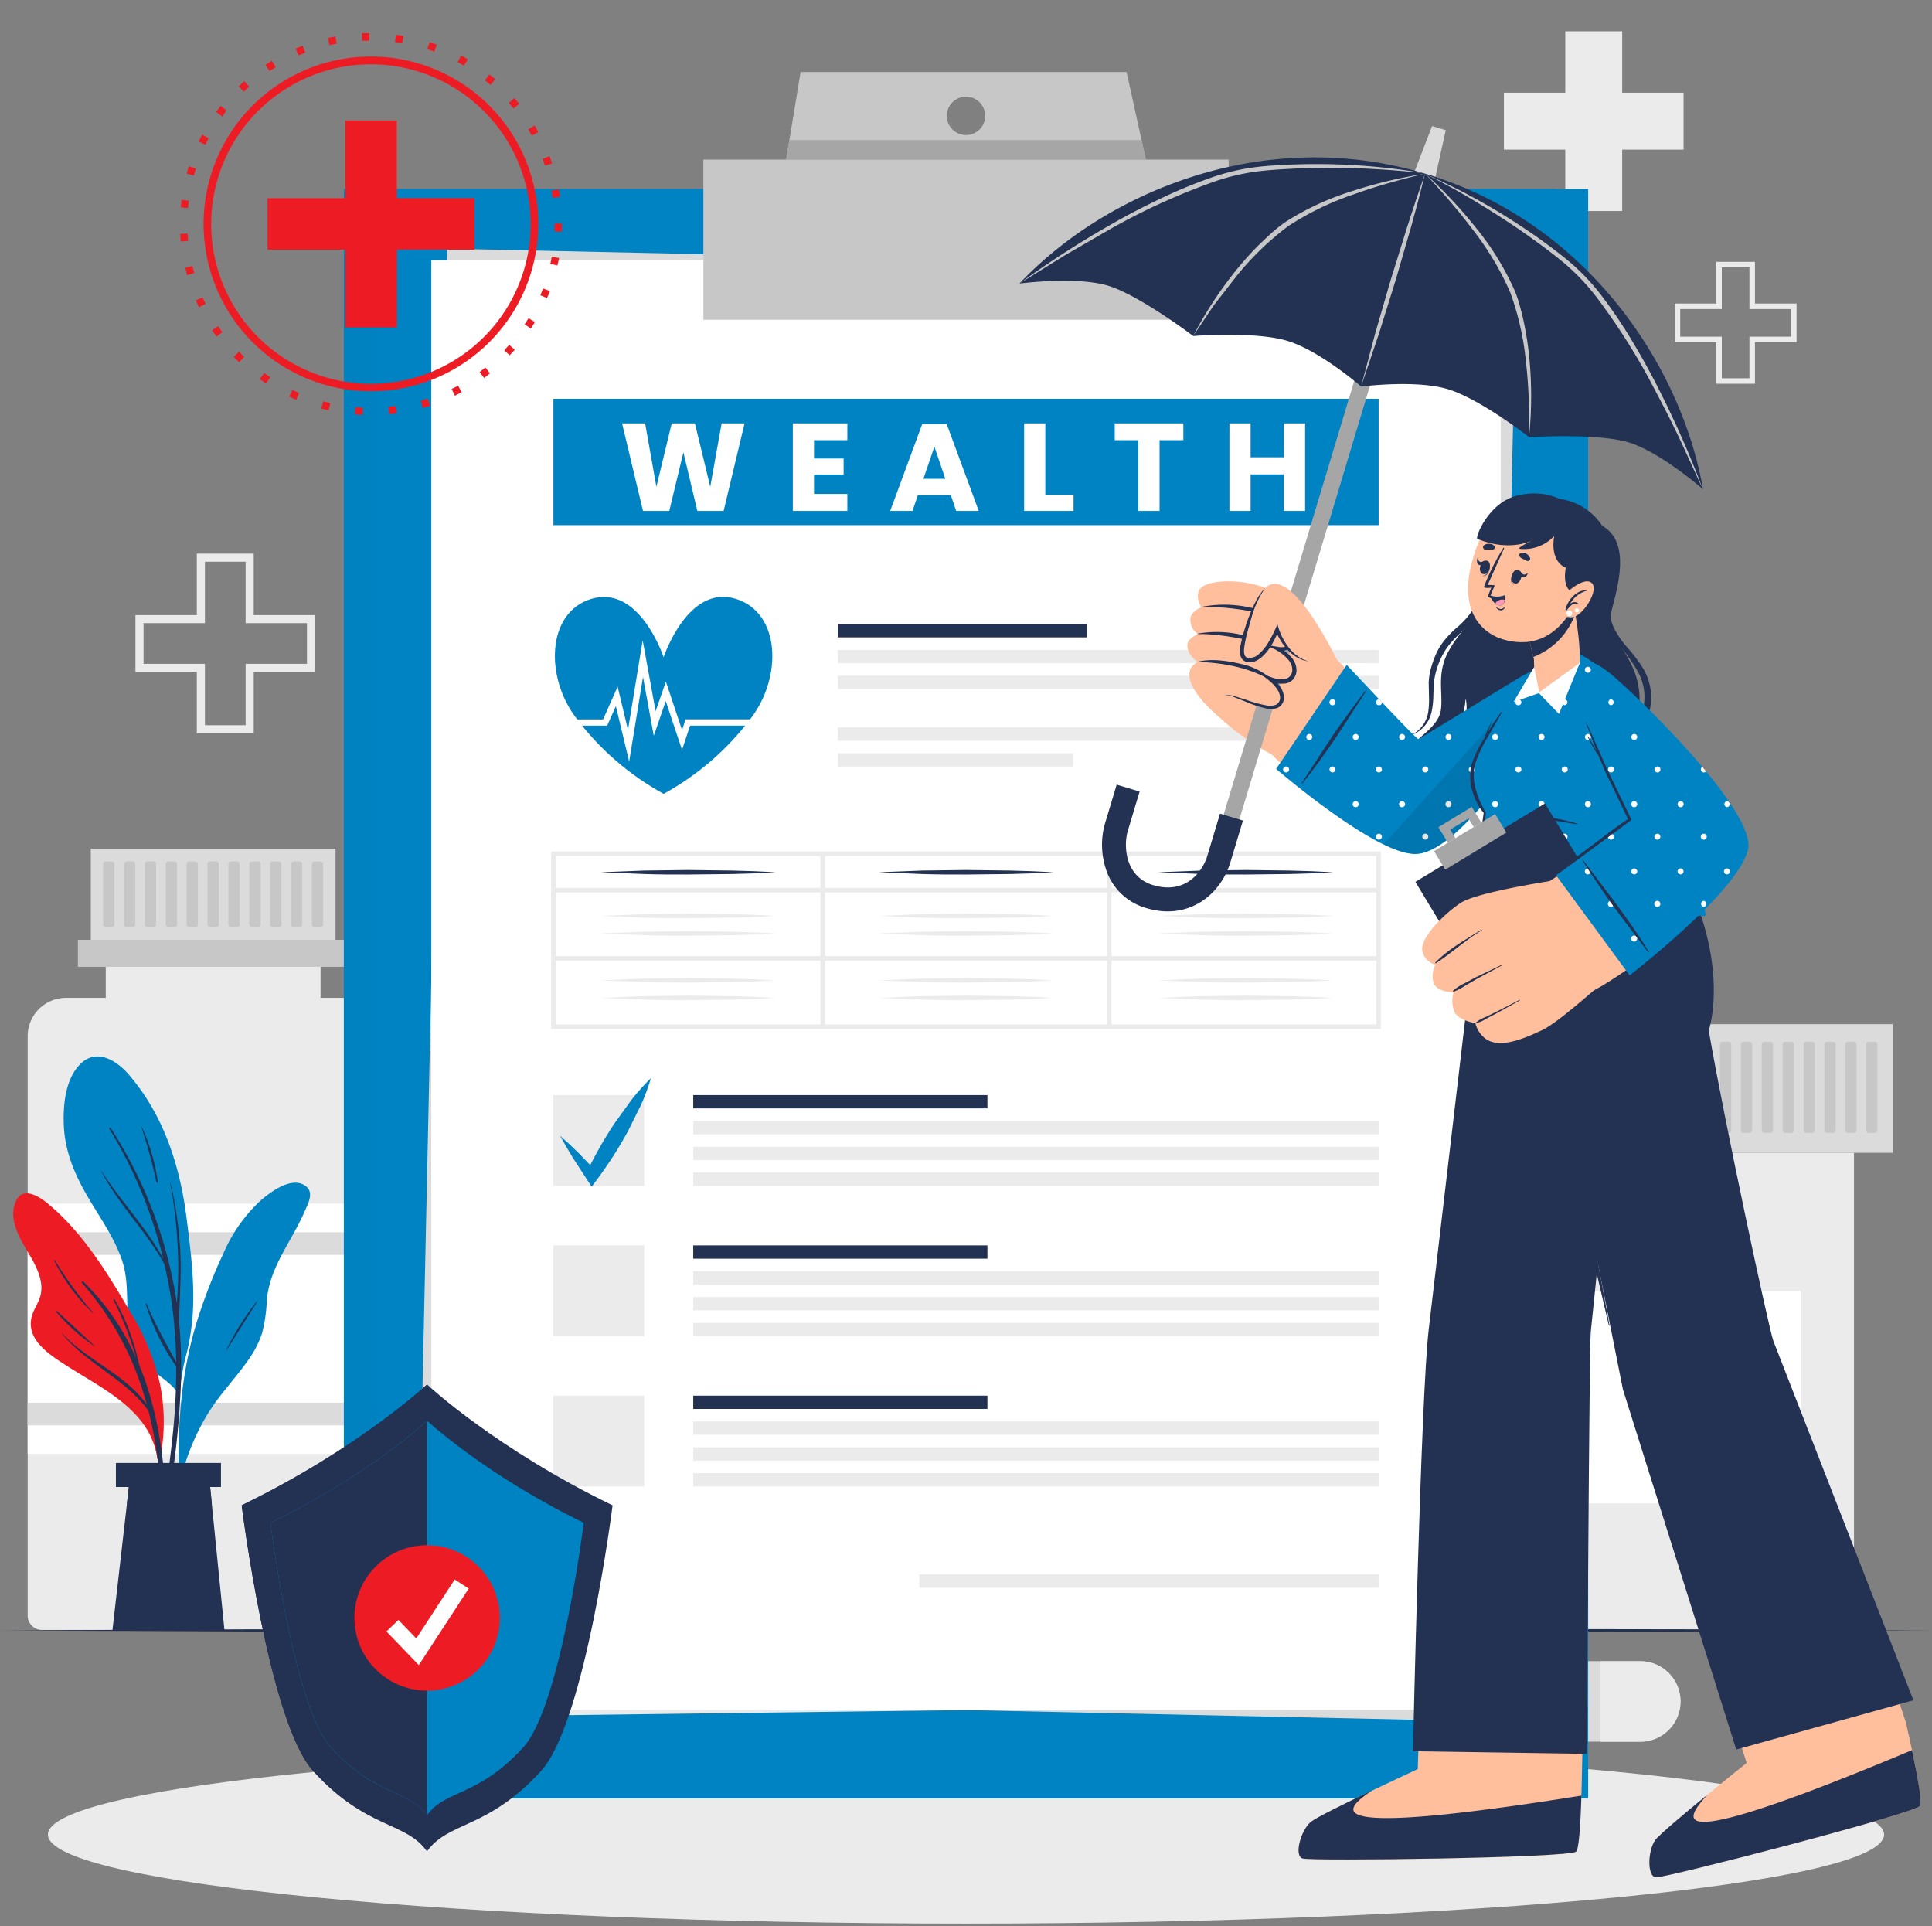 <svg xmlns="http://www.w3.org/2000/svg" xmlns:xlink="http://www.w3.org/1999/xlink" width="315" height="314" fill="none" xmlns:v="https://vecta.io/nano"><rect width="100%" height="100%" fill="#808080" stroke="none"/><style><![CDATA[.B{fill:#233253}.C{fill:#ebebeb}.D{fill:#0083c3}.E{fill:#fff}.F{fill:#ffbe9c}.G{fill:#dbdbdb}.H{fill:#c7c7c7}.I{fill:#a6a6a6}.J{fill:#ed1c24}]]></style><path d="M41.366 119.55H32.09v-10.007H22.084v-9.261H32.09V90.254h9.276v10.028h10.006v9.276H41.366v9.992zm-7.956-1.32h6.636v-10.006h10.006v-6.637H40.046V91.574H33.41v10.013H23.403v6.637H33.41v10.006zm252.725-55.665h-6.297v-6.784h-6.792v-6.297h6.792v-6.791h6.297v6.791h6.783v6.297h-6.783v6.784zm-5.405-.892h4.505v-6.791h6.791v-4.498h-6.791v-6.791h-4.505v6.791h-6.784v4.498h6.784v6.791zm-6.237-46.565v9.284h-10.006v10.013h-9.276V24.392h-10.006v-9.283h10.006v-10h9.276v9.999h10.006zM250.211 266.05h52.073v-78.11h-52.073v78.11z" class="C"/><path d="M243.929 187.94h64.645v-20.971h-64.645v20.971z" class="G"/><g class="H"><use xlink:href="#B"/><use xlink:href="#B" x="-3.399"/><use xlink:href="#B" x="-6.806"/><use xlink:href="#B" x="-10.206"/><use xlink:href="#C"/><path d="M288.672 184.696h-1.017c-.11 0-.215-.044-.292-.121s-.121-.183-.121-.292v-14.01c0-.11.044-.215.121-.292a.41.41 0 0 1 .292-.121h1.017c.108 0 .211.043.287.119s.119.179.119.286v14.01a.41.41 0 0 1-.029.159.39.39 0 0 1-.087.136c-.037.039-.082.07-.132.092s-.103.033-.158.034z"/><use xlink:href="#B" x="-20.419"/><use xlink:href="#B" x="-23.825"/><path d="M278.459 184.696h-.988c-.109 0-.214-.043-.292-.121s-.121-.182-.121-.292v-14.01c0-.109.044-.214.121-.292s.183-.121.292-.121h1.018c.107 0 .211.043.287.119s.118.179.118.287v14.01c.002.057-.009.113-.031.165s-.054.1-.094.14-.09.07-.143.09a.41.41 0 0 1-.167.025z"/><use xlink:href="#B" x="-30.63"/><path d="M270.635 184.696h1.011c.228 0 .413-.185.413-.413v-14.04c0-.228-.185-.413-.413-.413h-1.011c-.228 0-.412.185-.412.413v14.04c0 .228.184.413.412.413z"/><use xlink:href="#B" x="-37.444"/><use xlink:href="#C" x="-27.231"/><use xlink:href="#B" x="-44.249"/><use xlink:href="#B" x="-47.648"/><path d="M253.617 184.696h1.011c.228 0 .413-.185.413-.413v-14.04c0-.228-.185-.413-.413-.413h-1.011c-.228 0-.413.185-.413.413v14.04c0 .228.185.413.413.413z"/><use xlink:href="#B" x="-54.462"/><use xlink:href="#B" x="-57.861"/></g><path d="M258.918 245.086h34.664v-34.663h-34.664v34.663z" class="E"/><path d="M310.49 274.735c-.001-.86-.171-1.711-.501-2.505s-.813-1.515-1.422-2.123a6.57 6.57 0 0 0-2.126-1.417 6.55 6.55 0 0 0-2.506-.495h-12.971c-.86-.002-1.713.166-2.508.493a6.55 6.55 0 0 0-2.129 1.417c-.609.607-1.093 1.329-1.423 2.123a6.54 6.54 0 0 0-.502 2.507c.002 1.74.694 3.408 1.924 4.639a6.57 6.57 0 0 0 4.638 1.924h12.985c1.737-.006 3.401-.7 4.627-1.93a6.56 6.56 0 0 0 1.914-4.633z" class="G"/><path d="M310.491 274.735c-.001-.86-.171-1.711-.501-2.505s-.813-1.515-1.422-2.123a6.57 6.57 0 0 0-2.126-1.417 6.55 6.55 0 0 0-2.506-.495h-6.504v13.118h6.504c.862-.001 1.716-.172 2.512-.503a6.57 6.57 0 0 0 3.548-3.56c.329-.798.497-1.652.495-2.515z" class="C"/><path d="M229.321 264.258c.004 1.736.697 3.399 1.925 4.625a6.56 6.56 0 0 0 4.631 1.915h12.985c1.737.002 3.404-.686 4.634-1.912s1.924-2.891 1.928-4.628a6.56 6.56 0 0 0-6.562-6.556h-12.985c-1.738.002-3.405.694-4.634 1.923s-1.92 2.895-1.922 4.633z" class="G"/><path d="M229.321 264.258c.004 1.736.697 3.399 1.925 4.625a6.56 6.56 0 0 0 4.631 1.915h6.503v-13.096h-6.503c-1.738.002-3.405.694-4.634 1.923s-1.92 2.895-1.922 4.633z" class="C"/><path d="M214.581 266.927a6.55 6.55 0 0 0 2.129 1.425c.796.331 1.65.501 2.513.501s1.716-.17 2.512-.501a6.55 6.55 0 0 0 2.129-1.425l9.188-9.188c1.227-1.229 1.915-2.894 1.915-4.631a6.55 6.55 0 0 0-1.915-4.63c-1.232-1.226-2.9-1.914-4.638-1.914s-3.406.688-4.638 1.914l-9.188 9.187a6.58 6.58 0 0 0-.007 9.262z" class="G"/><path d="M214.581 266.927c.609.611 1.332 1.095 2.129 1.426a6.56 6.56 0 0 0 5.025 0c.797-.331 1.52-.815 2.129-1.426l4.602-4.601-9.277-9.276-4.601 4.601c-1.226 1.231-1.916 2.898-1.917 4.636a6.58 6.58 0 0 0 1.91 4.64z" class="C"/><path d="M267.421 270.82h-12.992c-3.621 0-6.555 2.935-6.555 6.555v.008c0 3.62 2.934 6.555 6.555 6.555h12.992c3.621 0 6.555-2.935 6.555-6.555v-.008c0-3.62-2.934-6.555-6.555-6.555z" class="G"/><g class="C"><path d="M274.006 277.375a6.55 6.55 0 0 0-.501-2.505 6.54 6.54 0 0 0-1.422-2.122c-.609-.608-1.331-1.089-2.126-1.417a6.53 6.53 0 0 0-2.506-.496h-6.504v13.118h6.504c.862-.001 1.716-.172 2.512-.503s1.52-.816 2.129-1.427 1.091-1.336 1.419-2.133a6.57 6.57 0 0 0 .495-2.515zM62.661 265.726H6.85a2.34 2.34 0 0 1-2.338-2.338v-94.457a6.25 6.25 0 0 1 6.253-6.253h47.981a6.25 6.25 0 0 1 6.253 6.253v94.45c.001.307-.059.612-.176.897a2.33 2.33 0 0 1-.506.76c-.217.218-.475.391-.759.509s-.589.179-.896.179z"/><path d="M17.24 165.642h35.025v-16.045H17.24v16.045z"/></g><path d="M4.512 237.019h60.486v-40.784H4.512v40.784z" class="E"/><path d="M4.512 232.374h60.486v-3.694H4.512v3.694zm0-27.791h60.486v-3.695H4.512v3.695zm10.287-51.366h39.906v-14.858H14.799v14.858z" class="G"/><g class="H"><path d="M12.704 157.62h44.095v-4.402H12.704v4.402z"/><use xlink:href="#D"/><use xlink:href="#D" x="-3.405"/><path d="M45.473 151.145h-1.018a.4.4 0 0 1-.287-.119c-.076-.076-.119-.179-.119-.286v-9.888a.41.41 0 0 1 .413-.413h1.01a.41.41 0 0 1 .413.413v9.888c-.002.108-.046.211-.123.287a.41.41 0 0 1-.289.118z"/><use xlink:href="#D" x="-10.204"/><use xlink:href="#D" x="-13.618"/><path d="M35.261 151.145h-1.018a.41.41 0 0 1-.413-.413v-9.888c0-.109.044-.214.121-.292s.183-.121.292-.121h1.018c.108 0 .211.043.287.119s.119.179.119.287v9.903a.41.41 0 0 1-.405.405z"/><use xlink:href="#D" x="-20.425"/><use xlink:href="#D" x="-23.823"/><path d="M25.047 151.145H24.03a.41.41 0 0 1-.413-.413v-9.888c0-.109.044-.214.121-.292s.183-.121.292-.121h1.018c.107 0 .211.043.287.119s.119.179.119.287v9.903a.41.41 0 0 1-.121.284c-.076.076-.178.119-.285.121z"/><use xlink:href="#D" x="-30.636"/><use xlink:href="#D" x="-34.035"/></g><path d="M157.5 313.603c82.669 0 149.686-6.497 149.686-14.512S240.169 284.58 157.5 284.58 7.814 291.077 7.814 299.091s67.017 14.512 149.686 14.512z" class="C"/><path d="M.05 265.807l39.361-.177 39.361-.067 78.729-.125 78.729.125 39.361.059 39.36.185-39.36.177-39.361.066-78.729.125-78.729-.125-39.361-.066-39.361-.177z" class="B"/><path d="M253.571 30.815H56.059v262.348h197.512V30.815z" class="D"/><path opacity=".01" d="M253.571 30.815H56.059v262.348h197.512V30.815z" fill="#000"/><path d="M258.939 30.815H61.428v262.348h197.511V30.815z" class="D"/><path d="M245.856 41.281L71.505 43.503l3.011 236.344 174.352-2.222-3.012-236.344z" class="C"/><path d="M72.905 40.54L67.79 276.848l174.325 3.773 5.115-236.308L72.905 40.54z" class="G"/><path d="M244.686 42.384H70.32v236.364h174.366V42.384z" class="E"/><path d="M105.035 178.532H90.229v14.807h14.807v-14.807z" class="C"/><path d="M160.993 178.532h-47.966v2.168h47.966v-2.168z" class="B"/><g class="C"><use xlink:href="#E"/><use xlink:href="#E" y="4.211"/><use xlink:href="#E" y="8.421"/></g><path d="M91.319 185.168l1.578 1.416 1.519 1.474 2.905 3.023-1.696.111c1.344-2.808 2.884-5.519 4.608-8.111l2.736-3.783c.972-1.244 2.026-2.421 3.156-3.524-.446 1.51-.996 2.989-1.645 4.424l-2.072 4.181a67.23 67.23 0 0 1-5.014 7.845l-.929 1.247-.737-1.136-2.286-3.517-1.084-1.807-1.04-1.843z" class="D"/><path d="M105.035 203.034H90.229v14.807h14.807v-14.807z" class="C"/><path d="M160.993 203.034h-47.966v2.168h47.966v-2.168z" class="B"/><g class="C"><use xlink:href="#E" y="24.496"/><path d="M224.776 211.456H113.027v2.167h111.749v-2.167z"/><use xlink:href="#E" y="32.916"/><path d="M105.035 227.53H90.229v14.806h14.807V227.53z"/></g><path d="M160.993 227.53h-47.966v2.168h47.966v-2.168z" class="B"/><g class="C"><use xlink:href="#E" y="48.991"/><use xlink:href="#E" y="53.202"/><use xlink:href="#E" y="57.412"/><path d="M224.777 256.67h-74.88v2.168h74.88v-2.168z"/></g><path d="M177.216 101.742h-40.592v2.168h40.592v-2.168z" class="B"/><path d="M224.776 105.953h-88.152v2.168h88.152v-2.168zm0 4.217h-88.152v2.168h88.152v-2.168zm0 8.421h-88.152v2.168h88.152v-2.168zm-49.816 4.21h-38.336v2.168h38.336v-2.168z" class="C"/><path d="M224.776 65.007H90.229v20.609h134.548V65.007z" class="D"/><path d="M121.396 69.019l-3.413 14.276h-4.28l-2.282-9.551-2.302 9.551h-4.281l-3.413-14.276h3.756l1.838 10.339 2.504-10.339h3.776l2.504 10.339 1.857-10.339h3.736zm11.324 2.746v2.989h4.826v2.605h-4.826v3.17h5.432v2.766h-8.885V69.019h8.885v2.746h-5.432zm22.295 8.925h-5.351l-.889 2.605h-3.634l5.229-14.175h3.978l5.23 14.175h-3.675l-.888-2.605zm-.889-2.625l-1.777-5.25-1.797 5.25h3.574zm16.305 2.585h4.604v2.645h-8.057V69.019h3.453V80.65zm22.506-11.631v2.746h-3.877v11.53h-3.473v-11.53h-3.837v-2.746h11.187zm19.851 0v14.276h-3.473v-5.957h-5.412v5.957h-3.453V69.019h3.453v5.533h5.412v-5.533h3.473z" class="E"/><g class="C"><path d="M225.138 167.752H89.86v-28.935h135.278v28.935zm-134.541-.738H224.4v-27.459H90.597v27.459z"/><path d="M224.776 155.872H90.229v.738h134.548v-.738zm0-11.126H90.229v.737h134.548v-.737z"/><path d="M134.515 139.186h-.738v28.204h.738v-28.204zm46.706 0h-.738v28.204h.738v-28.204z"/></g><g class="B"><use xlink:href="#F"/><use xlink:href="#G"/><use xlink:href="#H"/></g><g class="C"><use xlink:href="#F" y="7.115"/><use xlink:href="#G" y="7.115"/><use xlink:href="#H" y="7.115"/><path d="M97.913 152.178l7.137-.28 7.138-.088 7.138.088 3.569.103 3.569.177-3.569.185-3.569.103-7.138.081c-2.374.008-4.763 0-7.138-.088l-7.137-.281zm45.31 0l7.138-.28 7.138-.088 7.137.088 3.569.103 3.569.177-3.569.185-3.569.103-7.137.081c-2.382.008-4.756 0-7.138-.088l-7.138-.281zm45.592 0l7.138-.28 7.138-.088 7.138.088 3.568.103 3.569.177-3.569.185-3.568.103-7.138.081c-2.382.008-4.756 0-7.138-.088l-7.138-.281zm-90.902 7.64l7.137-.281 7.138-.088 7.138.088 3.569.104 3.569.177-3.569.184-3.569.103-7.138.081c-2.374.008-4.763 0-7.138-.081l-7.137-.287zm45.31 0l7.138-.281 7.138-.088 7.137.088 3.569.104 3.569.177-3.569.184-3.569.103-7.137.081c-2.382.008-4.756 0-7.138-.081l-7.138-.287zm45.592 0l7.138-.281 7.138-.088 7.138.088 3.568.104 3.569.177-3.569.184-3.568.103-7.138.081c-2.382.008-4.756 0-7.138-.081l-7.138-.287zm-90.902 2.86l7.137-.28 7.138-.089 7.138.089 3.569.103 3.569.177-3.569.184-3.569.104-7.138.081c-2.374.007-4.763 0-7.138-.089l-7.137-.28zm45.31 0l7.138-.28 7.138-.089 7.137.089 3.569.103 3.569.177-3.569.184-3.569.104-7.137.081c-2.382.007-4.756 0-7.138-.089l-7.138-.28zm45.592 0l7.138-.28 7.138-.089 7.138.089 3.568.103 3.569.177-3.569.184-3.568.104-7.138.081c-2.382.007-4.756 0-7.138-.089l-7.138-.28z"/></g><path d="M122.496 117.006c-3.824 5.111-8.699 9.343-14.298 12.41-5.598-3.067-10.473-7.299-14.297-12.41-5.029-6.636-4.778-17.085 2.419-19.341 7.963-2.492 11.878 9.49 11.878 9.49s3.968-12.064 11.88-9.49c7.189 2.33 7.447 12.683 2.418 19.341z" class="D"/><path d="M102.579 124.151l-2.167-9.04-1.416 3.186h-8.767v-1.018h8.104l2.367-5.331 1.689 7.049 2.396-14.6 2.109 11.547 1.674-4.822 2.632 7.897.583-1.747h14.401v1.025h-13.671l-1.313 3.945-2.654-7.949-1.954 5.655-1.755-9.578-2.257 13.781z" class="E"/><g class="H"><path d="M200.326 26.021H114.68v26.11h85.646v-26.11z"/><path d="M183.682 11.747h-53.15l-2.352 14.275h58.643l-3.141-14.275zm-26.184 10.272c-.62 0-1.226-.184-1.741-.528s-.917-.834-1.154-1.406-.3-1.203-.179-1.811.42-1.166.858-1.605.997-.737 1.605-.858 1.238-.059 1.81.178 1.062.639 1.407 1.154.528 1.121.528 1.741c0 .831-.33 1.628-.918 2.216s-1.385.918-2.216.918z"/></g><path d="M186.823 26.022H128.18l.524-3.193h57.411l.708 3.193z" class="I"/><path d="M30.474 220.473c-.595 2.171-.987 4.393-1.172 6.636.059.111.052.517 0 .406 0 .369-.568.302-.575-.059v-.737c-1.298-1.608-3.185-2.625-4.704-4.026a8.81 8.81 0 0 1-2.581-4.108c-1.261-4.35-.081-8.966-1.6-13.272-1.305-3.746-3.687-6.998-5.648-10.39-2.094-3.591-3.643-7.373-3.797-11.562-.125-3.215.258-7.499 2.714-9.91 2.595-2.559 5.81-.641 7.801 1.637 5.766 6.636 8.436 14.983 9.512 23.529.597 4.734 1.217 9.498 1.069 14.269-.086 2.556-.427 5.098-1.018 7.587z" class="D"/><path d="M29.323 228.85c.327-4.464.285-8.948-.125-13.406v-.044c.074-3.628.361-7.233.221-10.861-.178-3.924-.714-7.824-1.6-11.651 0-.044-.081 0-.066 0a76.88 76.88 0 0 1 1.261 11.393 68.74 68.74 0 0 1-.052 6.142c0 .664-.096 1.335-.14 2.006a71.78 71.78 0 0 0-10.78-28.536c-.081-.118-.288-.001-.214.132a74.34 74.34 0 0 1 8.775 21.155c-2.773-5.161-6.961-9.364-10.065-14.297h-.052c2.795 5.493 7.374 9.829 10.323 15.241a75.86 75.86 0 0 1 1.239 6.673 75.08 75.08 0 0 1 .671 9.276c-1.689-3.155-3.443-6.179-4.83-9.519 0-.088-.162 0-.133.059a37.32 37.32 0 0 0 4.97 10.168 108.34 108.34 0 0 1-.184 6.578c-.347 5.854-1.342 11.628-1.807 17.461 0 .035.014.068.039.093s.059.039.094.039.069-.014.094-.039.039-.058.039-.093a133.63 133.63 0 0 0 2.323-17.97zm-6.208-45.134h-.066c.971 2.96 1.794 5.967 2.463 9.01.002.015.008.029.015.041s.018.023.03.032a.1.1 0 0 0 .04.018c.014.003.029.004.044.001s.028-.007.041-.015.023-.018.032-.03.015-.026.018-.04.004-.029.001-.044a32.08 32.08 0 0 0-2.618-8.973z" class="B"/><path d="M50.257 196.14a44.99 44.99 0 0 1-2.455 5.051c-1.924 3.495-3.937 6.702-4.299 10.773a25.03 25.03 0 0 1-.774 5.39 16 16 0 0 1-2.153 4.225c-2.087 3.038-4.69 5.655-6.636 8.811a37.35 37.35 0 0 0-4.424 10.618c-.044.207-.369.148-.317-.051.004-.017.004-.035 0-.052-.004-.025-.003-.031 0-.037-.31-8.73.391-17.527 3.053-25.889a89.27 89.27 0 0 1 4.225-10.765c1.344-3.087 3.283-5.878 5.707-8.215 1.63-1.474 5.161-4.232 7.462-2.765 1.136.693 1.047 1.777.612 2.906z" class="D"/><path d="M41.859 212.156c-1.92 2.453-3.583 5.096-4.962 7.889 0 .037 0 .074.059.037l4.977-7.875c.029-.044-.044-.088-.074-.051z" class="B"/><path d="M4.703 204.377c1.136 1.954 2.426 4.291 1.939 6.636-.31 1.475-1.394 2.684-1.585 4.196-.442 3.333 2.883 5.537 5.287 7.108 5.987 3.938 14.209 7.44 15.3 15.485.044.287.531.214.494-.067.004-.017.004-.034 0-.051v-.044a30.83 30.83 0 0 0-.111-12.27 39.26 39.26 0 0 0-4.815-11.533c-3.606-6.149-7.425-12.454-12.882-17.166-1.475-1.305-4.601-3.65-5.803-.7s.789 6.068 2.175 8.406z" class="J"/><g class="B"><path d="M10.189 217.427c3.974 4.299 10.323 6.711 13.715 11.526a48.2 48.2 0 0 0-10.544-19.791.16.16 0 0 1-.046-.111c0-.042.016-.081.046-.111s.069-.045.111-.045.081.016.111.045a39.09 39.09 0 0 1 8.613 12.477 55.07 55.07 0 0 0-3.687-9.483c-.059-.118.111-.221.177-.103a36.12 36.12 0 0 1 3.997 10.655c4.505 10.913 4.926 23.706 3.982 35.209 0 .162-.265.17-.258 0 .258-9.062.111-18.287-2.065-27.135l-.14-.553c-3.687-5.162-10.013-7.588-14.054-12.535-.066-.03 0-.096.044-.045zm-.899-3.693l6.231 5.781v.036a30.21 30.21 0 0 1-6.378-5.714c-.066-.067.044-.185.147-.103zm-.355-8.296a65.4 65.4 0 0 0 6.253 8.583c0 .037 0 .088-.052.052a30.16 30.16 0 0 1-6.305-8.569c-.044-.073.059-.14.103-.066z"/><path d="M18.329 265.806h18.272l-2.463-24.584H21.145l-2.817 24.584z"/><path d="M20.682 245.219h13.863l-.406-3.997H21.147l-.465 3.997z"/><path d="M18.897 242.424h17.129v-3.922H18.897v3.922zm80.978 2.987s-4.424 35.394-11.68 43.328c-8.716 9.549-15.042 8.148-18.56 13.073-3.517-4.933-9.844-3.524-18.567-13.081-7.256-7.956-11.665-43.327-11.665-43.327 19.127-9.284 30.232-19.696 30.232-19.696.347.34 11.407 10.567 30.239 19.703z"/><path d="M69.635 225.723v76.089c-3.517-4.933-9.844-3.524-18.567-13.081-7.256-7.956-11.665-43.327-11.665-43.327 19.127-9.284 30.232-19.696 30.232-19.696v.015z"/></g><path d="M95.177 248.264s-3.731 29.871-9.859 36.596c-7.374 8.111-12.72 6.894-15.691 11.061-2.95-4.159-8.317-2.95-15.684-11.061-6.135-6.725-9.859-36.596-9.859-36.596 16.163-7.852 25.542-16.642 25.542-16.642s9.394 8.76 25.55 16.642z" class="D"/><path d="M44.092 248.264s3.731 29.871 9.866 36.603c7.374 8.067 12.705 6.887 15.676 11.061v-64.299c-.287.273-9.63 8.908-25.542 16.635z" class="B"/><path d="M69.636 275.621a11.85 11.85 0 0 0 11.85-11.849c0-6.545-5.305-11.85-11.85-11.85s-11.849 5.305-11.849 11.85a11.85 11.85 0 0 0 11.849 11.849z" class="J"/><path d="M68.285 271.462l-5.279-5.486 1.961-1.881 2.905 3.023 6.268-9.615 2.278 1.482-8.133 12.477z" class="E"/><path d="M60.478 63.782a27.28 27.28 0 0 1-26.759-32.605 27.28 27.28 0 0 1 7.467-13.969 27.29 27.29 0 0 1 13.969-7.467 27.28 27.28 0 0 1 15.763 1.553 27.29 27.29 0 0 1 12.244 10.048 27.28 27.28 0 0 1-3.393 34.449c-2.533 2.533-5.541 4.543-8.851 5.914a27.28 27.28 0 0 1-10.441 2.077zm0-53.297a26.04 26.04 0 0 0-24.061 16.077c-1.971 4.759-2.487 9.995-1.482 15.047a26.04 26.04 0 0 0 7.128 13.335 26.05 26.05 0 0 0 13.335 7.128c5.052 1.005 10.289.489 15.047-1.482s8.826-5.309 11.688-9.592a26.04 26.04 0 0 0 4.389-14.469c-.006-6.905-2.752-13.526-7.635-18.409a26.06 26.06 0 0 0-18.409-7.634zm-1.372 57.154c-.413 0-.826-.044-1.239-.081l.088-1.194 1.187.081-.037 1.195zm4.343-.111l-.118-1.209 1.187-.133.162 1.202-1.231.14zm-9.873-.627l-1.202-.302.317-1.165 1.158.28-.273 1.187zm15.359-.398l-.332-1.165 1.143-.347.376 1.15c-.369.133-.789.221-1.187.361zm-20.646-1.32l-1.136-.516.516-1.091 1.091.487-.472 1.121zm25.882-.671l-.531-1.091 1.055-.538.575 1.062-1.091.568h-.007zm-30.8-1.976l-1.025-.737.737-.988.981.678-.693 1.047zm35.563-.914l-.737-.973.944-.737.737.951a12.51 12.51 0 0 1-.966.759h.022zm-39.951-2.559l-.885-.877.877-.848.841.848-.833.877zm44.109-1.136l-.877-.833.804-.877.914.796-.841.914zm-47.789-3.06l-.737-1.018 1.003-.678.686.981-.951.715zm51.255-1.312l-1.017-.671.634-1.01 1.04.627-.656 1.054zm-54.123-3.473l-.516-1.121 1.106-.487.501 1.077-1.091.531zm56.777-1.475l-1.114-.472.442-1.106 1.136.42-.501 1.172.037-.015zm-58.709-3.753l-.31-1.209 1.18-.273.295 1.158-1.165.325zm60.413-1.571l-1.187-.258.236-1.172 1.194.214-.28 1.231.037-.015zm-61.452-3.908l-.088-1.239 1.217-.059c0 .398.044.796.081 1.187l-1.209.111zm62.131-1.608l-1.195-.044v-1.194-.125h1.217v.118l-.022 1.246zm-60.921-3.849l-1.202-.111.133-1.231 1.202.155c-.066.376-.133.774-.133 1.187zm59.439-1.659l-.192-1.18 1.195-.221.199 1.224-1.202.177zm-58.51-3.635l-1.172-.317.354-1.195 1.158.369-.339 1.143zm57.264-1.6l-.406-1.121 1.136-.435.42 1.172-1.15.383zm-55.391-3.429l-1.091-.524.56-1.113 1.069.575-.538 1.062zm53.238-1.475l-.597-1.032 1.04-.627.619 1.069-1.062.59zm-50.488-3.134l-.981-.737.737-.995.951.737-.708.995zm47.494-1.29l-.774-.914.914-.796.804.944-.944.767zm-43.977-2.758l-.833-.87.907-.841.804.907-.877.804zm40.238-1.113l-.922-.737.737-.951.959.789-.774.9zm-36.035-2.242l-.671-1.01 1.047-.664.627 1.04-1.003.634zm31.707-.877l-1.04-.582.575-1.069 1.084.605-.619 1.047zM48.679 9.033l-.487-1.113 1.15-.472.435 1.136-1.136.45h.037zm22.121-.62l-1.128-.391.369-1.15 1.18.406-.42 1.136zm-17.07-1.04l-.273-1.18 1.217-.251.221 1.187a10.54 10.54 0 0 0-1.165.243zm11.85-.324l-1.18-.177.162-1.209 1.224.192-.206 1.195zm-6.541-.413l-.052-1.217h1.239v1.217h-1.187zm-2.743 46.742h8.399V40.71h12.668v-8.399H64.695V19.643h-8.399v12.668H43.628v8.399h12.668v12.668z" class="J"/><path d="M212.374 302.999c1.475.465 43.004-.073 44.574-1.098.598-.376.87-6.438.996-13.767 0-.081.685-27.076.685-27.076l-26.589.273-.885 27.076s-15.816 7.322-17.424 8.627-2.817 5.501-1.357 5.965z" class="F"/><path d="M257.841 292.735c-.163 5.11-.428 8.849-.893 9.144-1.57 1.025-43.121 1.563-44.574 1.098s-.236-4.66 1.357-5.965c.848-.686 5.648-3.053 9.992-5.125-4.771 3.201-9.896 7.876 34.118.848z" class="B"/><path d="M225.596 291.261c.103 0 .162-.059.169-.096l-.169.096z" class="D"/><g class="B"><path d="M267.162 141.368l-7.794 75.735c-.236 1.217-.634 68.826-.634 68.826l-28.359-.427s1.283-58.164 2.58-68.863l8.849-75.271h25.358z"/><path d="M257.863 280.023c-.848-.116-1.703-.18-2.559-.192l-2.558-.118-5.037-.191-10.249-.362-5.774-.051c-.011.004-.021.012-.027.021a.06.06 0 0 0-.011.034.06.06 0 0 0 .011.034c.006.01.016.017.027.021 6.799.686 13.664.834 20.492.996l2.949.052a20.47 20.47 0 0 0 2.78-.045c.103-.022.059-.184-.044-.199zm5.464-135.55l-5.848 51.52-2.175 25.63c-.531 8.561-.737 17.255-.87 25.897l-.206 29.303c0 .088.14.088.147 0 .848-17.255.605-34.553 1.519-51.808s2.787-34.457 4.69-51.615l3.052-28.861c.045-.207-.287-.243-.309-.066z"/></g><path d="M270 306.06c1.527.111 41.765-10.272 43.041-11.643.494-.509-.679-6.459-2.294-13.612l-8.465-25.601-25.763 6.562 8.266 25.646s-13.627 10.861-14.873 12.535-1.438 6.01.088 6.113z" class="F"/><g class="B"><path d="M311.742 285.318c1.054 5.007 1.681 8.701 1.305 9.099-1.283 1.364-41.521 11.754-43.04 11.643s-1.335-4.468-.104-6.113c.664-.87 4.764-4.306 8.495-7.373-3.879 4.239-7.75 9.998 33.344-7.256zm-28.66-.096l28.89-8.03-22.859-58.636c-.877-2.728-8.008-36.013-10.515-50.561 0 0 3.746-10.611-4.638-26.649h-32.156s1.202 16.628 5.065 26.302c2.13.178 4.234.586 6.275 1.217l11.459 57.64 18.479 58.717z"/><path d="M258.998 197.563l-3.429-18.382-1.047-5.162-1.157-5.161c-.006-.022-.019-.041-.037-.055s-.04-.021-.063-.021-.045.007-.063.021-.03.033-.036.055c.088 1.563.383 3.126.589 4.682l.686 4.527 1.689 9.254 3.768 18.435 2.411 10.323c0 .073.118.037.111 0l-3.422-18.516zm-6.761-35.527c.428-1.069.081-2.3-.111-3.392l-.737-4.136-1.873-9.306h-.059l.996 7.374 1.143 7.44c.103.804 0 2.389-1.136 2.396-.981 0-1.578-1.474-1.888-2.212a34.87 34.87 0 0 1-1.799-6.813l-1.511-8.244c0-.096-.17-.066-.163 0 .177 2.758.497 5.505.959 8.229.413 2.574.818 5.28 1.902 7.669.406.899.974 2.005 2.013 2.286.145.035.294.052.443.051l.383 2.448a17.38 17.38 0 0 0 .656 2.5c0 .025.011.05.029.068s.042.028.067.028.05-.01.068-.028.028-.043.028-.068a18.2 18.2 0 0 0-.368-2.514 25.11 25.11 0 0 0-.612-2.419 2.11 2.11 0 0 0 .963-.472c.275-.238.485-.542.607-.885z"/><path d="M257.62 170.067a25.59 25.59 0 0 0-5.095-1.689c-1.699-.375-3.425-.622-5.161-.737-.067 0-.082.103 0 .11 1.718.266 8.509 1.94 10.212 2.36.059.044.089-.022.044-.044zm41.896 87.85l-4.616-12.255-9.239-24.252c-3.038-8.097-4.291-16.51-5.899-24.879l-2.507-12.794c-.84-4.262-1.843-8.457-2.337-12.734s.14-8.384-.229-12.572c-.328-3.741-1.327-7.393-2.949-10.78-.41-.858-.863-1.695-1.357-2.507-.014-.015-.032-.024-.052-.026s-.04.002-.057.012-.03.026-.037.044-.007.039-.002.058c2.842 5.253 4.231 11.168 4.026 17.136-.058 2.117-.206 4.226-.103 6.342.199 4.225 1.18 8.391 1.991 12.535l2.492 12.668 2.515 12.793a96.22 96.22 0 0 0 2.964 12.292c1.349 4.026 2.95 7.979 4.424 11.953l4.653 12.233 9.394 24.333c.384.944.738 1.873 1.173 2.795.059.125.25 0 .213-.096-1.312-4.159-2.927-8.222-4.461-12.299zm8.996 14.364a21.1 21.1 0 0 0-2.507.56l-2.485.634-4.874 1.276-9.895 2.632-5.545 1.622c-.011.005-.021.012-.028.022a.06.06 0 0 0-.011.034c0 .012.004.023.011.033a.06.06 0 0 0 .028.022c6.703-1.313 13.317-3.171 19.909-4.999l2.817-.804c.899-.223 1.783-.504 2.647-.841.125-.051.037-.206-.067-.191zm-77.223-151.448l4.424 1.091a13.92 13.92 0 0 0 3.23-7.846c.066-.656.737 3.363-.981 8.406l16.576 4.034 1.239-4.122a25.14 25.14 0 0 0 0 4.424l2.212.524c.656-3.103 1.481-6.168 2.47-9.181-.314 3.319-.079 6.668.693 9.911l5.774 1.054c-3.997-7.329.737-9.999.383-15.743-.391-6.887-5.751-9.158-4.505-14.01 1.003-3.93 3.089-11.009-1.571-13.656a9.87 9.87 0 0 0-4.359-3.671c-1.782-.769-3.752-.995-5.662-.65-8.575 1.276-8.155 14.187-9.246 16.546-1.556 3.377-3.517 4.254-5.678 8.022s-.966 6.954-1.364 9.8-4.52 4.859-3.635 5.066z"/><path d="M267.242 128.302c-.493-1.232-.81-2.528-.944-3.849-.048-1.28.24-2.551.833-3.686.574-1.229 1.083-2.487 1.526-3.768.447-1.341.62-2.758.509-4.167a9.33 9.33 0 0 0-1.349-3.989 25.08 25.08 0 0 0-2.47-3.252 15.05 15.05 0 0 1-2.213-3.229 7.23 7.23 0 0 1-.634-3.857 6.82 6.82 0 0 0 .177 4.041 13.64 13.64 0 0 0 2.065 3.532 30.85 30.85 0 0 1 2.212 3.259 8.86 8.86 0 0 1 1.143 3.591 10.45 10.45 0 0 1-.45 3.768c-.354 1.254-.87 2.478-1.334 3.753-.243.648-.435 1.314-.576 1.991-.125.698-.125 1.412 0 2.109.279 1.329.788 2.6 1.505 3.753zm-21.538-43.35a20.9 20.9 0 0 0-2.124 4.491l-1.474 4.734-.701 2.36a12.44 12.44 0 0 1-.87 2.212 13.38 13.38 0 0 1-3.067 3.613c-.645.566-1.249 1.177-1.807 1.829-.55.667-1.023 1.394-1.408 2.168-.355.776-.653 1.577-.892 2.396a10.66 10.66 0 0 0-.421 2.53l.052 2.499a13.07 13.07 0 0 1-.148 2.404 5.04 5.04 0 0 1-.975 2.193 5.05 5.05 0 0 1-1.878 1.494c.808-.268 1.538-.733 2.123-1.352s1.009-1.373 1.232-2.195c.197-.822.31-1.662.339-2.507l.088-2.448a13.15 13.15 0 0 1 1.394-4.527 11.09 11.09 0 0 1 1.305-1.954 18.42 18.42 0 0 1 1.681-1.718l1.785-1.785a10.71 10.71 0 0 0 1.475-2.146 13.85 13.85 0 0 0 .862-2.411l.612-2.411 1.195-4.793a24.23 24.23 0 0 1 1.622-4.675z"/></g><g class="F"><path d="M253.668 114.38c-4.771 6.563-15.316 23.382-23.405 23.987-6.525.486-20.366-12.816-23.979-16.399-2.352-2.338 9.136-16.761 11.688-14.423 3.281 3.023 11.362 13.767 13.095 13.767.959 0 6.74-3.481 17.948-10.995 4.343-2.92 7.499.148 4.653 4.063z"/><path d="M197.553 115.435c2.301 3.207 9.586 7.919 11.798 8.376s10.618-11.65 9.925-13.84-9.291-12.388-13.169-13.472-10.943 15.618-8.554 18.936z"/></g><path d="M198.529 136.05l2.57.774 30.185-100.23-2.57-.774-30.185 100.23z" class="I"/><path d="M229.732 30.313l3.724 1.128 2.264-10.22-2.227-.671-3.761 9.763z" class="G"/><path d="M186.92 148.049c6.887 2.072 12.101-2.212 13.693-7.492l2.043-6.784-3.739-1.128-2.042 6.784c-.738 2.566-3.503 6.481-8.849 4.874-4.719-1.416-4.829-6.57-4.144-8.849l1.925-6.407-3.739-1.129-1.931 6.416a12.69 12.69 0 0 0 .184 7.373 9.65 9.65 0 0 0 6.599 6.342zM166.208 46.226s9.586-1.268 14.747.443 13.597 8.111 13.597 8.111 9.63-.774 15.013.693 12.373 7.551 12.373 7.551 9.203-1.224 14.49.538 12.889 7.706 12.889 7.706 10.544-.649 15.809.737 12.535 7.764 12.535 7.764c-3.458-19.909-18.722-43.46-45.282-51.454s-52.323 3.237-66.171 17.911z" class="B"/><g class="H"><path d="M166.208 46.226l7.514-4.668 7.668-4.424c5.132-2.875 10.491-5.324 16.023-7.322a35.05 35.05 0 0 1 8.51-1.969c2.949-.295 5.899-.398 8.804-.472s5.899 0 8.848.162 5.899.383 8.804.737a103.05 103.05 0 0 0-17.637-1.519c-2.95 0-5.899.103-8.849.369a35.39 35.39 0 0 0-8.693 1.939 79.14 79.14 0 0 0-8.2 3.429c-2.669 1.276-5.302 2.632-7.86 4.115-5.15 2.931-10.135 6.143-14.932 9.623zm28.337 8.531l3.355-4.977 3.687-4.741a46.39 46.39 0 0 1 8.554-8.244 47.16 47.16 0 0 1 10.728-5.162c1.873-.678 3.783-1.283 5.708-1.829s3.856-1.055 5.81-1.475a73.9 73.9 0 0 0-11.717 2.765 44.83 44.83 0 0 0-10.986 5.036 21.29 21.29 0 0 0-2.397 1.888c-.737.664-1.475 1.371-2.212 2.079-1.414 1.438-2.748 2.952-3.996 4.535a65.6 65.6 0 0 0-6.534 10.124z"/><path d="M221.924 63.001l2.898-8.583 2.698-8.642 2.522-8.694 1.195-4.373 1.121-4.424-1.475 4.277-1.409 4.306-2.691 8.642-2.529 8.701-2.33 8.789zm55.723 16.775c-2.081-5.534-4.464-10.949-7.138-16.222-1.32-2.64-2.758-5.228-4.277-7.765a78.65 78.65 0 0 0-4.948-7.374 35.12 35.12 0 0 0-6.179-6.386c-2.315-1.848-4.712-3.584-7.189-5.206a103.83 103.83 0 0 0-15.551-8.472c2.649 1.308 5.238 2.718 7.764 4.233a163.16 163.16 0 0 1 7.448 4.741c2.411 1.681 4.807 3.392 7.078 5.258 2.261 1.855 4.279 3.985 6.01 6.341a106.01 106.01 0 0 1 9.313 14.954c1.394 2.596 2.713 5.228 3.982 7.89l3.687 8.008z"/><path d="M249.302 71.245c.412-3.999.451-8.028.118-12.034a52.95 52.95 0 0 0-.826-5.987c-.199-.988-.413-1.976-.686-2.95a20.94 20.94 0 0 0-.951-2.898c-1.645-3.696-3.78-7.153-6.348-10.279-2.504-3.145-5.262-6.08-8.244-8.775 1.386 1.475 2.728 2.949 4.018 4.468s2.559 3.067 3.754 4.668a47.31 47.31 0 0 1 6.098 10.213 46.41 46.41 0 0 1 2.588 11.599c.228 1.976.361 3.974.435 5.973s.103 3.996.044 6.002z"/></g><path d="M209.543 98.668c.686 1.976-2.035 1.644-2.035 1.644s3.805 1.423 3.687 3.731-3.362 1.718-3.598 1.681c.199.074 3.686 1.475 3.34 3.783s-3.54 1.327-3.746 1.253c.17.133 2.337 1.918 1.696 3.614-1.113 2.949-6.799-1.475-9.298-1.047l.221 4.424s-5.493-4.078-5.899-7.477c-.059-.493.049-.991.307-1.415s.651-.749 1.116-.923c0 0-1.917-1.113-1.718-2.949.103-.944 1.703-1.608 1.703-1.608-.42-.277-.756-.664-.972-1.119s-.303-.96-.252-1.461c.222-1.291 1.785-1.763 1.785-1.763s-1.01-1.585-.354-2.831c1.357-2.492 12.557-1.77 14.017 2.463z" class="F"/><g class="B"><path d="M196.167 98.947v-.059a19.47 19.47 0 0 1 11.473 1.431c.111.051.074.258-.066.221a39.87 39.87 0 0 0-11.407-1.593zm-.855 4.424c-.045 0-.045-.073 0-.081 4.294-.729 8.708.1 12.446 2.338.126.081.163.28 0 .199-2.603-1.401-8.819-2.529-12.446-2.456zm12.115 7.648c-3.686-2.153-7.668-2.913-11.879-3.105-.059 0-.051-.081 0-.088 2.087-.472 4.756-.066 6.814.42 1.922.417 3.701 1.33 5.161 2.647.037.052-.022.17-.096.126z"/><path d="M207.507 100.282a13.18 13.18 0 0 1 2.006 1.21c.634.42 1.144 1.003 1.475 1.688.119.327.119.684 0 1.011a2.03 2.03 0 0 1-.59.847 2.48 2.48 0 0 1-.95.426c-.343.074-.698.075-1.041.002l-1.696-.287 1.475.855a7.05 7.05 0 0 1 1.769 1.423 2.5 2.5 0 0 1 .576.879c.127.331.182.685.162 1.038-.028.326-.164.633-.385.873s-.517.4-.839.454c-.733.089-1.475-.008-2.161-.28l-1.91-.7 1.571 1.275a6.56 6.56 0 0 1 1.165 1.224c.338.422.541.936.583 1.475.011.24-.045.479-.162.689a1.27 1.27 0 0 1-.502.498c-.508.194-1.062.235-1.593.118a21.84 21.84 0 0 1-3.392-.951l-1.71-.531a4.3 4.3 0 0 0-1.777-.199 4.53 4.53 0 0 1 1.725.361l1.652.657a19.71 19.71 0 0 0 3.421 1.15c.633.16 1.3.132 1.917-.081.322-.154.593-.399.779-.704a1.84 1.84 0 0 0 .268-1.014 3.31 3.31 0 0 0-.678-1.821c-.362-.515-.791-.978-1.276-1.379l-.339.582c.802.34 1.68.462 2.544.354a2.06 2.06 0 0 0 1.239-.664 2.39 2.39 0 0 0 .545-1.283 3.16 3.16 0 0 0-.206-1.312 3.17 3.17 0 0 0-.723-1.113c-.57-.617-1.237-1.135-1.976-1.534l-.199.568a3.01 3.01 0 0 0 1.288-.057c.42-.112.811-.314 1.145-.592.315-.304.548-.682.679-1.099.124-.425.09-.881-.096-1.283-.395-.719-.982-1.314-1.696-1.718-.656-.424-1.356-.778-2.087-1.055z"/></g><path d="M218.759 109.197s-8.501-18.714-12.874-12.882c-1.305 1.733-4.572 10.405-2.846 11.061 2.212.892 4.276-2.47 5.22-4.786 0 0 1.873 5.442 6.054 5.265a7.37 7.37 0 0 1 4.446 1.342z" class="F"/><path d="M206.276 95.858a9.01 9.01 0 0 0-1.474 2.079c-.405.755-.76 1.536-1.062 2.338a29.99 29.99 0 0 0-1.475 4.918 4.88 4.88 0 0 0-.081 1.364 1.92 1.92 0 0 0 .236.737c.072.128.167.24.28.332a1.46 1.46 0 0 0 .362.222 2.22 2.22 0 0 0 1.474 0c.441-.174.847-.424 1.202-.738.661-.593 1.217-1.293 1.644-2.072a16.88 16.88 0 0 0 1.121-2.337h-.553a9.85 9.85 0 0 0 .878 1.762 9.19 9.19 0 0 0 1.18 1.548c.448.473.965.876 1.533 1.195.561.321 1.18.529 1.822.612a5.63 5.63 0 0 1-1.711-.789c-.51-.36-.968-.786-1.364-1.268a9.93 9.93 0 0 1-1.047-1.541 10.8 10.8 0 0 1-.738-1.704l-.228-.737-.325.737a18.47 18.47 0 0 1-1.15 2.212 7.57 7.57 0 0 1-1.526 1.873 2.1 2.1 0 0 1-.908.552c-.344.104-.71.117-1.061.038-.553-.177-.524-1.106-.406-1.887.134-.825.311-1.642.531-2.448l.693-2.434c.476-1.624 1.202-3.164 2.153-4.564z" class="B"/><path d="M219.572 108.394l-11.51 16.959s16.118 13.929 22.681 13.877 16.222-14.843 21.177-21.214c5.228-6.747 3.982-12.535-4.49-7.373l-16.149 9.866c-.339.059-11.709-12.115-11.709-12.115z" class="D"/><path d="M251.816 109.189c-.015.12-.073.23-.163.31s-.207.124-.327.124-.237-.044-.328-.124-.148-.19-.163-.31c-.001-.074.017-.148.052-.214l.737-.191c.062.047.112.109.145.179s.049.148.047.226zm-38.343 10.471c-.129 0-.253.051-.344.142a.49.49 0 0 0-.143.345.49.49 0 0 0 .143.344c.091.091.215.142.344.142s.253-.051.344-.142a.49.49 0 0 0 .143-.344.49.49 0 0 0-.143-.345c-.091-.091-.215-.142-.344-.142zm7.565 0a.48.48 0 0 0-.27.082c-.08.053-.142.129-.179.218s-.047.187-.028.281a.49.49 0 0 0 .382.383c.095.019.193.009.282-.028s.165-.099.218-.179a.48.48 0 0 0 .082-.27.49.49 0 0 0-.132-.335c-.085-.09-.201-.145-.325-.152h-.03zm7.566 0c-.096 0-.191.028-.271.082s-.142.129-.179.218a.49.49 0 0 0 .106.531c.068.068.154.114.249.133s.192.009.281-.028.165-.099.218-.179a.48.48 0 0 0 .082-.27c.001-.125-.047-.244-.132-.335s-.201-.145-.325-.152h-.029zm7.565 0a.48.48 0 0 0-.27.082c-.08.053-.143.129-.179.218s-.047.187-.028.281a.49.49 0 0 0 .382.383c.095.019.192.009.281-.028a.49.49 0 0 0 .301-.449.49.49 0 0 0-.132-.335c-.085-.09-.201-.145-.325-.152h-.03zm7.558 0c-.129 0-.253.051-.344.142a.49.49 0 0 0 0 .689c.091.091.215.142.344.142s.253-.051.344-.142.143-.215.143-.344-.051-.253-.143-.345-.215-.142-.344-.142zm-26.471-5.663c-.098-.002-.195.026-.277.08s-.146.13-.185.22a.49.49 0 0 0-.031.286.5.5 0 0 0 .133.255c.069.069.157.117.253.137s.196.01.287-.027.168-.1.223-.182.083-.177.083-.275a.49.49 0 0 0-.129-.339c-.085-.092-.203-.148-.328-.155h-.029zm7.595 0c-.098-.002-.195.026-.277.08a.49.49 0 0 0-.216.506.49.49 0 0 0 .133.255c.069.069.157.117.253.137s.196.01.287-.027.168-.1.222-.182a.49.49 0 0 0 .084-.275l-.486-.494zm22.659 0a.5.5 0 0 0-.457.305c-.037.09-.047.189-.028.285s.066.184.136.253.157.116.253.135a.48.48 0 0 0 .285-.028c.09-.037.167-.1.222-.182s.083-.176.083-.274c0-.126-.048-.248-.134-.339s-.205-.148-.331-.155h-.029zm-37.82 10.957a.49.49 0 0 0-.27.082c-.08.054-.143.13-.179.219s-.047.186-.028.281a.49.49 0 0 0 .382.382c.095.019.193.009.282-.028s.164-.099.218-.179a.49.49 0 0 0 .082-.27c0-.124-.047-.244-.132-.334s-.201-.145-.325-.153h-.03zm11.348 5.656a.49.49 0 0 0-.277.08.5.5 0 0 0-.185.221c-.038.091-.049.191-.03.287a.49.49 0 0 0 .39.391c.097.019.197.008.287-.03s.168-.103.222-.185a.5.5 0 0 0 .08-.278.49.49 0 0 0-.134-.332c-.085-.09-.2-.145-.323-.154h-.03zm7.566 0c-.099-.002-.195.026-.277.08a.5.5 0 0 0-.186.221c-.038.091-.048.191-.029.287a.49.49 0 0 0 .135.255c.07.07.158.117.255.136s.196.008.287-.03.168-.103.221-.185a.49.49 0 0 0 .08-.278c-.001-.123-.049-.242-.133-.332s-.2-.145-.324-.154h-.029zm7.565 0c-.098-.002-.195.026-.277.08a.5.5 0 0 0-.185.221c-.038.091-.049.191-.03.287a.49.49 0 0 0 .39.391c.097.019.197.008.287-.03s.168-.103.222-.185.081-.179.08-.278c-.002-.123-.049-.242-.134-.332s-.2-.145-.323-.154h-.03zm-18.913-5.656a.49.49 0 0 0-.45.301.49.49 0 0 0-.028.281c.019.094.065.181.134.249s.154.114.249.133.192.009.281-.028.165-.099.218-.179a.48.48 0 0 0 .082-.27.48.48 0 0 0-.132-.334c-.085-.091-.201-.145-.325-.153h-.029zm7.565 0c-.129 0-.253.051-.344.143a.49.49 0 0 0-.143.344.49.49 0 0 0 .487.487.49.49 0 0 0 .487-.487.49.49 0 0 0-.143-.344c-.091-.092-.215-.143-.344-.143zm7.565 0c-.129 0-.252.051-.344.143s-.142.215-.142.344.051.253.142.344a.49.49 0 0 0 .344.143.49.49 0 0 0 .345-.143c.091-.091.142-.215.142-.344s-.051-.253-.142-.344-.215-.143-.345-.143zm7.559 0a.49.49 0 0 0-.269.086c-.079.054-.14.131-.176.22s-.044.186-.025.28a.49.49 0 0 0 .385.379.49.49 0 0 0 .497-.209c.053-.079.082-.173.082-.269a.5.5 0 0 0-.137-.335c-.086-.09-.203-.144-.328-.152h-.029zm-15.124 10.957c-.096 0-.19.029-.27.083s-.143.129-.18.218a.49.49 0 0 0-.027.281c.019.095.065.181.133.249a.48.48 0 0 0 .53.106.49.49 0 0 0 .219-.179c.053-.081.082-.175.082-.271a.49.49 0 0 0-.132-.334c-.085-.09-.202-.145-.325-.153h-.03zm7.565 0c-.096 0-.19.029-.27.083s-.142.129-.179.218-.047.187-.028.281.065.181.133.249a.48.48 0 0 0 .25.133c.094.019.192.01.281-.027s.165-.099.218-.179.082-.175.082-.271a.49.49 0 0 0-.457-.487h-.03z" class="E"/><path d="M217.809 120.243l4.999-7.691c0-.044-.044-.074-.073-.044-1.018 1.143-4.587 6.164-5.464 7.433l-5.051 7.742c0 .059.051.118.088.074 1.969-2.404 3.739-4.97 5.501-7.514z" class="B"/><path opacity=".1" d="M251.92 117.979c-4.94 6.371-14.622 21.17-21.177 21.214-1.798-.145-3.545-.67-5.125-1.541l25.911-28.875c4.616-1.032 4.609 3.775.391 9.202z" fill="#000"/><path d="M240.151 148.012l38.071 1.327s-9.446-31.788-17.38-40.26c-3.606-3.857-7.131-3.267-10.124-.789-.738.619-9.992 12.358-10.773 16.451-.693 3.613 2.212 7.624 2.212 7.624l-2.006 15.647z" class="D"/><path d="M257.103 134.253a35.94 35.94 0 0 0-3.915-.907l-1.991-.236c-.317 0-.641-.051-.958-.066s-.738 0-1.055 0c0 0-.052.052 0 .059.332 0 .656.118.988.17l.988.154 1.984.31 3.952.642c.059 0 .074-.104.007-.126z" class="B"/><path d="M251.817 109.19a.49.49 0 0 1-.079.276c-.054.082-.13.147-.22.185s-.19.05-.286.031a.49.49 0 0 1-.255-.133.5.5 0 0 1-.111-.539.49.49 0 0 1 .457-.307.49.49 0 0 1 .349.14.48.48 0 0 1 .145.347zm7.072-.487c-.129 0-.253.051-.344.142s-.143.216-.143.345.051.252.143.344.215.142.344.142.253-.051.344-.142a.49.49 0 0 0 0-.689c-.091-.091-.215-.142-.344-.142zm-15.116 10.957a.49.49 0 0 0-.344.143c-.092.091-.143.215-.143.344s.051.253.143.344a.49.49 0 0 0 .344.143.49.49 0 0 0 .344-.143c.091-.091.142-.215.142-.344s-.051-.253-.142-.344a.49.49 0 0 0-.344-.143zm7.565 0a.49.49 0 0 0-.487.487.49.49 0 0 0 .487.487.49.49 0 0 0 .487-.487.49.49 0 0 0-.487-.487zm7.565 0a.49.49 0 0 0-.449.301c-.037.089-.047.186-.028.281a.49.49 0 0 0 .383.382.49.49 0 0 0 .281-.027c.089-.037.165-.1.218-.18a.48.48 0 0 0 .082-.27c0-.065-.013-.13-.038-.19s-.063-.114-.11-.16a.49.49 0 0 0-.163-.104c-.06-.024-.125-.035-.19-.033h.014zm7.566 0c-.096 0-.19.029-.271.082a.49.49 0 0 0-.179.219.48.48 0 0 0 .106.53.49.49 0 0 0 .53.106c.089-.037.165-.1.219-.18a.49.49 0 0 0 .082-.27.48.48 0 0 0-.146-.352.47.47 0 0 0-.164-.104.48.48 0 0 0-.192-.031h.015zm-18.914-5.663a.49.49 0 0 0-.456.305.5.5 0 0 0-.028.286c.019.095.066.184.135.253s.157.116.253.135.195.009.285-.028.168-.101.222-.182.083-.177.083-.275a.49.49 0 0 0-.039-.192c-.025-.061-.063-.116-.11-.162s-.104-.083-.166-.106a.49.49 0 0 0-.193-.034h.014zm7.566 0c-.12.015-.23.073-.31.163s-.124.207-.124.328.044.237.124.327.19.148.31.163a.5.5 0 0 0 .434-.49.5.5 0 0 0-.434-.491zm7.565 0c-.12.015-.23.073-.31.163s-.124.207-.124.328.044.237.124.327.19.148.31.163c.12-.015.23-.073.31-.163s.124-.207.124-.327-.044-.237-.124-.328-.19-.148-.31-.163zm-18.913 16.613c-.098 0-.194.029-.276.084s-.144.132-.181.223-.047.19-.027.286a.49.49 0 0 0 .137.253.5.5 0 0 0 .255.134.49.49 0 0 0 .506-.217.5.5 0 0 0 .08-.276c-.002-.13-.055-.254-.148-.345s-.217-.142-.346-.142zm7.565 0a.49.49 0 0 0-.457.307.49.49 0 0 0-.027.286c.02.096.068.184.137.253a.5.5 0 0 0 .255.134.49.49 0 0 0 .506-.217c.054-.082.082-.178.08-.276-.001-.066-.015-.13-.041-.19s-.064-.115-.111-.16a.5.5 0 0 0-.165-.104c-.061-.024-.126-.035-.192-.033h.015zm7.565 0c-.098-.001-.194.027-.277.08s-.147.131-.185.222-.049.19-.03.287a.49.49 0 0 0 .391.39c.096.019.196.008.287-.03a.5.5 0 0 0 .221-.185c.054-.082.082-.179.08-.277a.51.51 0 0 0-.04-.189c-.026-.059-.063-.113-.11-.158a.47.47 0 0 0-.162-.105.49.49 0 0 0-.189-.035h.014zm7.566 0c-.098-.001-.195.027-.277.08a.49.49 0 0 0-.185.222c-.039.09-.049.19-.03.287a.49.49 0 0 0 .135.254c.07.07.158.117.255.136s.196.008.287-.03.168-.103.221-.185.082-.179.081-.277c0-.065-.014-.13-.039-.19s-.062-.114-.109-.16-.102-.081-.163-.104a.48.48 0 0 0-.191-.033h.015zm-26.479-5.655h-.066a5.84 5.84 0 0 0-.067.943.37.37 0 0 0 .133 0c.129 0 .253-.051.344-.142a.49.49 0 0 0 .143-.344.49.49 0 0 0-.143-.344c-.091-.092-.215-.143-.344-.143v.03zm7.565 0c-.096.001-.189.031-.268.085s-.14.131-.176.22a.49.49 0 0 0 .11.528.49.49 0 0 0 .53.102c.088-.037.164-.099.217-.179a.49.49 0 0 0 .081-.27.5.5 0 0 0-.041-.19c-.026-.06-.064-.114-.111-.16s-.103-.08-.164-.104-.127-.034-.192-.032h.014zm7.566 0c-.129 0-.253.051-.344.142s-.143.215-.143.344.051.253.143.344.215.143.344.143.253-.051.344-.143.142-.215.142-.344-.051-.253-.142-.344-.215-.142-.344-.142zm7.565 0c-.129 0-.253.051-.344.142a.49.49 0 0 0-.143.344.49.49 0 0 0 .143.344c.091.092.215.143.344.143s.253-.051.344-.143.143-.215.143-.344-.051-.253-.143-.344-.215-.142-.344-.142zm7.086.405c-.004.027-.004.054 0 .081a.49.49 0 0 0 .054.225.47.47 0 0 0 .153.173c-.096-.154-.155-.317-.221-.486l.014.007zm-25.999 16.215c-.096.001-.19.031-.269.085s-.14.131-.176.22a.49.49 0 0 0-.024.281c.019.094.066.18.135.247s.155.113.249.131a.49.49 0 0 0 .28-.029c.088-.037.164-.099.217-.179a.49.49 0 0 0 .082-.269c-.002-.13-.055-.254-.148-.345s-.217-.142-.346-.142zm7.565 0c-.096.001-.189.031-.268.085s-.141.131-.176.22-.045.187-.025.281a.49.49 0 0 0 .135.247c.068.067.155.113.249.131a.49.49 0 0 0 .498-.208.49.49 0 0 0 .081-.269.5.5 0 0 0-.041-.191.49.49 0 0 0-.111-.159c-.048-.046-.104-.081-.165-.105a.5.5 0 0 0-.192-.032h.015zm7.565 0a.49.49 0 0 0-.486.487.49.49 0 0 0 .486.486.48.48 0 0 0 .187-.037.49.49 0 0 0 .263-.263.48.48 0 0 0 .037-.186.48.48 0 0 0-.037-.187.49.49 0 0 0-.263-.263.48.48 0 0 0-.187-.037zm7.566 0c-.096 0-.19.028-.271.082s-.142.129-.179.218-.046.187-.027.281a.48.48 0 0 0 .133.25.49.49 0 0 0 .249.133c.094.019.192.009.281-.028a.49.49 0 0 0 .301-.449c0-.066-.014-.13-.039-.19s-.062-.115-.109-.16-.102-.081-.163-.104a.48.48 0 0 0-.191-.033h.015zm7.536 0c-.096 0-.191.028-.271.082s-.142.129-.179.218a.49.49 0 0 0 .106.531c.068.068.154.114.249.133s.192.009.281-.028.165-.099.218-.179a.48.48 0 0 0 .082-.27.48.48 0 0 0-.037-.187.49.49 0 0 0-.105-.158.48.48 0 0 0-.158-.105c-.059-.025-.122-.037-.186-.037zm-26.479-5.656c-.129 0-.253.051-.344.143s-.143.215-.143.344.051.253.143.344a.49.49 0 0 0 .344.143.49.49 0 0 0 .487-.487.49.49 0 0 0-.143-.344c-.091-.092-.215-.143-.344-.143zm7.565 0a.49.49 0 0 0-.27.082c-.08.054-.143.13-.179.219s-.047.186-.028.281a.49.49 0 0 0 .382.382c.095.019.193.009.282-.028s.164-.099.218-.179a.49.49 0 0 0 .082-.27c.002-.128-.046-.251-.135-.344s-.209-.146-.337-.15l-.015.007zm7.566 0a.49.49 0 0 0-.45.301.49.49 0 0 0-.028.281c.019.094.065.181.134.249s.154.114.249.133.192.009.281-.028.165-.099.218-.179a.48.48 0 0 0 .082-.27.49.49 0 0 0-.472-.494l-.014.007zm7.565 0a.49.49 0 0 0-.27.082c-.08.054-.143.13-.18.219a.49.49 0 0 0 .106.53.49.49 0 0 0 .249.133c.095.019.192.009.281-.028s.165-.099.219-.179a.49.49 0 0 0 .082-.27.47.47 0 0 0-.032-.186c-.022-.06-.057-.114-.101-.16s-.096-.083-.155-.108a.47.47 0 0 0-.184-.04l-.015.007zM240.27 146.98l-.103.826a.51.51 0 0 0 .288-.45.49.49 0 0 0-.17-.384l-.015.008zm7.256-.111a.49.49 0 0 0-.457.307.49.49 0 0 0-.027.286c.02.096.067.184.137.253a.5.5 0 0 0 .255.134.49.49 0 0 0 .506-.217.49.49 0 0 0 .08-.276.49.49 0 0 0-.479-.494l-.015.007zm7.565 0c-.098-.001-.195.027-.277.08s-.147.131-.185.222-.049.19-.03.287a.49.49 0 0 0 .39.39c.097.019.197.008.287-.03s.168-.103.222-.185.081-.179.08-.277c0-.127-.049-.25-.137-.342a.49.49 0 0 0-.335-.152l-.015.007zm7.566 0c-.099-.001-.195.027-.278.08a.5.5 0 0 0-.185.222c-.038.09-.048.19-.03.287a.49.49 0 0 0 .136.254c.07.07.158.117.255.136s.196.008.287-.03a.5.5 0 0 0 .221-.185c.054-.082.082-.179.08-.277a.5.5 0 0 0-.136-.342.49.49 0 0 0-.336-.152l-.014.007zm7.565 0c-.098-.001-.195.027-.277.08a.49.49 0 0 0-.185.222c-.039.09-.049.19-.03.287s.066.185.135.254.159.117.255.136.197.008.287-.03.168-.103.222-.185.081-.179.08-.277a.49.49 0 0 0-.135-.344c-.088-.092-.209-.146-.337-.15l-.015.007zm7.256.111a.48.48 0 0 0-.131.168c-.03.065-.046.136-.046.208-.001.124.045.243.129.334a.49.49 0 0 0 .321.16c-.059-.266-.155-.561-.258-.878l-.015.008z" class="E"/><g class="B"><path d="M244.767 116.084c-.807 1.091-1.558 2.223-2.249 3.392l.782-2.006s0-.044-.044 0l-.694 1.475-.523 1.349c-.89 1.34-1.597 2.793-2.102 4.321-.336 1.395-.305 2.853.089 4.232.192.705.459 1.388.796 2.036.278.592.643 1.139 1.084 1.622l-.612 4.38c-.236 1.42-.384 2.853-.442 4.291 0 .089.125.096.155 0l.088-.309v-.045c.317-1.32.45-2.691.634-4.026l.538-4.291c0-.015-.663-1.217-.921-1.762-.307-.675-.554-1.376-.738-2.095a7.87 7.87 0 0 1-.081-4.151 19.66 19.66 0 0 1 1.954-4.181l2.397-4.181c.007-.037-.074-.103-.111-.051z"/><path d="M251.901 130.986l-21.135 12.78 16.637 27.515 21.136-12.779-16.638-27.516z"/></g><g class="I"><path d="M235.643 141.778l9.957-6.049-1.834-3.018-9.957 6.049 1.834 3.018z"/><path d="M236.073 137.379l1.224-.744-.848-1.394 2.987-1.806.84 1.386 1.224-.738-1.541-2.536-5.441 3.311 1.555 2.521z"/></g><g class="F"><path d="M261.394 109.463c8.524 7.056 25.808 24.473 22.8 29.988-4.889 9.07-19.437 19.452-24.157 21.915-2.057 1.069-13.272-12.919-11.532-14.674 2.109-2.101 18.117-11.687 17.697-13.154-.236-.826-3.776-7.374-7.492-16.016-4.299-10.006-1.379-11.414 2.684-8.059z"/><path d="M231.877 154.847c.072.575.319 1.115.706 1.546s.898.733 1.462.865c-.446.879-.572 1.886-.354 2.847.465 1.666 3.289 1.674 3.289 1.674-.274 1.004-.238 2.068.103 3.052.605 1.556 3.459 1.969 3.459 1.969a4.54 4.54 0 0 0 1.784 2.625c2.448 1.6 6.496-.28 9.084-1.475s8.849-6.909 10.124-7.882l-7.373-16.665s-13.089 1.947-15.935 3.754c-2.381 1.504-6.54 5.478-6.349 7.69z"/></g><path d="M234.039 156.905c2.161-2.213 4.867-3.687 7.477-5.317.059-.037.118.052.059.089-2.617 1.578-4.889 3.686-7.44 5.346-.015.012-.036.018-.056.016s-.038-.012-.051-.028-.018-.035-.016-.055.012-.039.027-.051zm2.897 4.579c.54-.459 1.138-.846 1.777-1.151l1.991-1.054 4.063-1.947c.059 0 .111.059.052.089l-3.953 2.123-1.946 1.129c-.587.395-1.215.726-1.873.988a.11.11 0 0 1-.067-.006c-.021-.009-.039-.024-.051-.044s-.018-.042-.017-.065.01-.044.024-.062zm3.657 5.25a5.71 5.71 0 0 1 1.659-.951l1.844-.907 3.65-1.873c.059 0 .118.059.051.088l-3.649 2.021-1.807.958a5.34 5.34 0 0 1-1.718.738s-.052-.052-.03-.074z" class="B"/><path d="M253.646 142.623l12.055 16.384s17.55-13.501 19.283-20.418c1.556-6.209-17.97-25.07-22.291-28.654s-7.735-3.495-5.574 3.687 8.464 19.68 8.516 19.909-11.989 9.092-11.989 9.092z" class="D"/><path d="M259.375 109.19a.49.49 0 0 1-.143.344c-.091.091-.215.142-.344.142s-.253-.051-.344-.142a.49.49 0 0 1-.143-.344.49.49 0 0 1 .143-.345c.091-.091.215-.142.344-.142s.253.051.344.142a.49.49 0 0 1 .143.345zm7.078 10.47a.49.49 0 0 0-.449.301c-.037.089-.047.186-.028.281a.49.49 0 0 0 .382.382c.095.019.193.009.282-.028s.165-.099.218-.179a.48.48 0 0 0 .082-.27c.001-.064-.011-.128-.035-.188a.48.48 0 0 0-.264-.264c-.06-.024-.123-.036-.188-.035zm-3.782-5.663c-.12.015-.23.073-.31.163s-.124.207-.124.328.044.237.124.327.19.148.31.163a.5.5 0 0 0 .434-.49.5.5 0 0 0-.434-.491zm3.782 16.613c-.098-.001-.194.027-.277.08s-.147.131-.185.222-.049.19-.03.287a.49.49 0 0 0 .391.39c.096.019.196.008.287-.03a.5.5 0 0 0 .221-.185c.054-.082.082-.179.08-.277 0-.064-.012-.127-.037-.186a.47.47 0 0 0-.105-.158c-.046-.046-.099-.081-.158-.106a.5.5 0 0 0-.187-.037zm7.566 0c-.098-.001-.195.027-.277.08a.49.49 0 0 0-.185.222c-.039.09-.049.19-.03.287a.49.49 0 0 0 .135.254c.07.07.158.117.255.136s.196.008.287-.03.168-.103.221-.185.082-.179.08-.277c.001-.065-.013-.13-.038-.19s-.062-.114-.109-.16-.102-.081-.163-.104a.48.48 0 0 0-.191-.033h.015zm7.565 0a.5.5 0 0 0-.434.49.5.5 0 0 0 .434.491c.12-.015.23-.073.31-.163s.124-.207.124-.328-.044-.237-.124-.327-.19-.148-.31-.163zm-18.913-5.656a.49.49 0 0 0-.344.143c-.092.091-.143.215-.143.344s.051.253.143.344.215.143.344.143.253-.051.344-.143.142-.215.142-.344-.051-.253-.142-.344a.49.49 0 0 0-.344-.143zm7.565 0c-.096 0-.19.029-.27.083s-.143.129-.179.218-.047.187-.028.281.065.181.133.249a.48.48 0 0 0 .53.106.49.49 0 0 0 .219-.179c.053-.08.082-.175.082-.271 0-.064-.013-.127-.037-.186a.5.5 0 0 0-.106-.158.48.48 0 0 0-.158-.105c-.059-.025-.122-.038-.186-.038zm7.934.804a.49.49 0 0 1-.538.139c-.093-.035-.173-.097-.23-.178s-.087-.179-.087-.278c-.001-.085.022-.169.064-.243s.105-.135.179-.177l.612.737zm-19.282 15.817c-.129 0-.253.051-.344.142a.49.49 0 0 0-.143.344.49.49 0 0 0 .143.345c.091.091.215.142.344.142.064 0 .127-.012.186-.037a.48.48 0 0 0 .158-.105.51.51 0 0 0 .106-.158.5.5 0 0 0 .037-.187c0-.063-.013-.127-.037-.186a.51.51 0 0 0-.106-.158.48.48 0 0 0-.158-.105c-.059-.025-.122-.037-.186-.037zm7.565 0a.48.48 0 0 0-.27.082c-.08.053-.142.129-.179.218s-.047.187-.028.281a.49.49 0 0 0 .382.383c.095.019.193.009.282-.028s.165-.099.218-.179.082-.174.082-.271a.49.49 0 0 0-.487-.486zm7.551 0a.48.48 0 0 0-.27.082c-.08.053-.143.129-.18.218a.49.49 0 0 0 .106.531.49.49 0 0 0 .249.133c.095.019.192.009.281-.028a.49.49 0 0 0 .301-.45c0-.063-.013-.127-.037-.186a.51.51 0 0 0-.106-.158.48.48 0 0 0-.158-.105c-.059-.025-.122-.037-.186-.037zm7.565 0a.48.48 0 0 0-.27.082c-.08.053-.142.129-.179.218s-.047.187-.028.281a.49.49 0 0 0 .383.383c.094.019.192.009.281-.028s.165-.099.218-.179.082-.174.082-.271a.49.49 0 0 0-.472-.486h-.015zm-18.913-5.656a.49.49 0 0 0-.27.082c-.08.054-.143.13-.18.219a.49.49 0 0 0-.027.281.48.48 0 0 0 .133.249.49.49 0 0 0 .249.133c.094.019.192.009.281-.028s.165-.099.219-.179a.49.49 0 0 0 .082-.27.49.49 0 0 0-.135-.344c-.088-.092-.209-.146-.337-.15l-.015.007zm7.565 0a.49.49 0 0 0-.449.301c-.037.089-.047.186-.028.281a.49.49 0 0 0 .382.382c.095.019.193.009.282-.028s.165-.099.218-.179a.48.48 0 0 0 .082-.27.49.49 0 0 0-.031-.186c-.023-.06-.058-.114-.101-.16s-.097-.083-.155-.108-.121-.039-.185-.04l-.015.007zm7.566 0c-.129 0-.253.051-.344.143s-.143.215-.143.344.051.253.143.344.215.142.344.142.253-.051.344-.142.142-.215.142-.344-.051-.253-.142-.344-.215-.143-.344-.143zm-11.348 16.606c-.098-.002-.195.026-.277.079a.5.5 0 0 0-.216.507c.018.096.065.185.133.254a.5.5 0 0 0 .253.138c.096.019.196.01.287-.027a.5.5 0 0 0 .223-.182c.054-.081.083-.177.083-.275.002-.064-.008-.128-.031-.188s-.057-.114-.101-.161-.096-.084-.154-.11a.5.5 0 0 0-.186-.043l-.014.008zm-3.783-5.656c-.098-.001-.195.027-.277.08a.49.49 0 0 0-.185.222c-.039.09-.049.19-.03.287s.066.185.135.254.159.117.255.136.197.008.287-.03.168-.103.221-.185.082-.179.081-.277c0-.128-.049-.25-.137-.342a.49.49 0 0 0-.335-.152l-.015.007zm7.565 0c-.098-.001-.194.027-.277.08s-.147.131-.185.222-.049.19-.03.287a.49.49 0 0 0 .39.39.5.5 0 0 0 .509-.215c.054-.082.082-.179.08-.277.002-.128-.046-.252-.135-.344s-.209-.146-.337-.15l-.015.007zm7.566 0c-.12.015-.23.073-.31.163s-.124.207-.124.327.044.237.124.328.19.148.31.163a.5.5 0 0 0 .434-.491.5.5 0 0 0-.434-.49z" class="E"/><path d="M263.592 147.474l-5.538-7.322c-.037 0-.088 0-.066.051.737 1.35 4.24 6.415 5.161 7.669l5.567 7.374c.045.044.133 0 .104-.067-1.586-2.691-3.436-5.213-5.228-7.705zm-1.386-21.694l-3.532-7.971c0-.052-.11 0-.088 0l1.703 4.564-1.312-2.256c0-.059-.111 0-.081.044a16.45 16.45 0 0 0 1.688 2.95l1.165 2.721 3.687 7.705c-2.138 1.379-3.952 2.883-6.002 4.38l-2.994 2.212c-1.058.707-2.07 1.48-3.03 2.316-.052.051.228.287.331.412s.155 0 .118-.044l-.11-.184c.516-.28 2.499-1.77 3.016-2.138l3.001-2.213 6.245-4.623-3.805-7.875z" class="B"/><path d="M257.583 108.069c-.155.678-3.34 5.117-6.437 5.006-1.011 0-1.047-5.559-1.047-5.559l-.104-.406-1.334-5.692 6.636-4.38.959-.582.575 3.554.044.288c.024.104.041.21.052.317l.147.892.096.693.088.738a37.16 37.16 0 0 1 .325 5.132z" class="F"/><path d="M256.853 100.009c-.558 1.611-1.461 3.081-2.645 4.308s-2.622 2.179-4.213 2.793l-1.334-5.692 6.636-4.38.959-.582.597 3.554z" class="B"/><path d="M240.203 90.873c-2.949 9.837 2.633 12.705 4.756 13.332 1.932.575 8.561 2.271 12.491-7.212s.28-13.966-4.055-15.485-10.264-.479-13.192 9.365z" class="F"/><g class="B"><path d="M242.098 89.583c.236 0 .464 0 .737.044a1.13 1.13 0 0 0 .737-.096c.063-.05.108-.118.129-.195a.37.37 0 0 0-.011-.233.9.9 0 0 0-.811-.442 1.34 1.34 0 0 0-.929.236c-.057.045-.1.106-.125.174a.39.39 0 0 0-.015.214c.016.071.051.137.102.189a.4.4 0 0 0 .186.108zm6.836 1.851a5.1 5.1 0 0 1-.634-.325 1.14 1.14 0 0 1-.583-.45.38.38 0 0 1-.011-.233c.022-.077.067-.145.129-.195.14-.083.299-.127.461-.127a.9.9 0 0 1 .461.127 1.33 1.33 0 0 1 .678.671c.039.071.055.153.045.234a.38.38 0 0 1-.102.215c-.056.059-.129.099-.208.114s-.163.004-.236-.031zm-2.279 1.99s.044.044 0 .074c-.221.664-.361 1.475.177 1.866 0 0 0 .044 0 0-.686-.295-.487-1.349-.177-1.939z"/><path d="M247.459 92.909c1.098.243.538 2.426-.48 2.212s-.435-2.419.48-2.212z"/><path d="M247.865 93.13c.162.17.287.435.516.516s.516-.081.737-.258h0c-.103.42-.376.811-.84.737s-.62-.494-.62-.944c.044-.022.14-.125.207-.052zm-4.934-.819s-.059 0-.067.052c-.147.678-.435 1.475-1.098 1.512v.037c.766.081 1.135-.929 1.165-1.6z"/><path d="M242.503 91.434c-1.076-.354-1.703 1.814-.737 2.138s1.63-1.821.737-2.138z"/><path d="M242.009 91.434c-.207.066-.435.229-.649.184s-.347-.339-.435-.612h-.037c-.133.413-.118.885.258 1.077s.738-.096.929-.487c.037-.022.015-.162-.066-.162zm3.296 7.565c-.192.125-.406.317-.657.288a1.81 1.81 0 0 1-.7-.332h-.037a.94.94 0 0 0 .789.553.74.74 0 0 0 .408-.145c.118-.088.207-.21.256-.349 0 0-.03-.029-.059-.015zM242.99 97.2a2.87 2.87 0 0 0 .804 1.202c.208.174.466.278.737.295.583.037.738-.45.804-.9.029-.245.029-.493 0-.737-.746.297-1.568.346-2.345.14z"/></g><path d="M243.771 98.402c.208.174.466.278.737.295.583.037.738-.45.804-.9-.287-.089-.596-.077-.876.033s-.515.311-.665.572z" fill="#ff97b8"/><g class="B"><path d="M243.145 95.799s-.413.973-.538 1.475c0 .044.096.103.251.155.389.184.821.257 1.249.211s.835-.208 1.177-.469c.044-.037 0-.103-.059-.081-.718.238-1.494.238-2.212 0 0-.14.737-1.637.685-1.659-.379-.07-.766-.088-1.15-.052l2.684-5.995c.009-.016.011-.034.006-.051s-.016-.032-.032-.041-.034-.011-.051-.006-.032.016-.041.032c-1.263 2.003-2.322 4.128-3.163 6.341-.096.266.981.199 1.194.14z"/><path d="M256.839 96.75c-2.36-.479-1.549-4.196-1.549-4.196s-2.618-.811-1.895-5.162c-.705.755-1.575 1.336-2.542 1.698s-2.005.495-3.032.388c-.797-.059 2.212-1.475 2.212-1.475s-3.687 2.124-9.166-.155c-.391-.162 1.763-6.01 6.688-7.108s8.716.944 10.884 4.365c0 0 2.949 2.212 2.669 5.405s-3.326 6.43-4.269 6.238z"/></g><path d="M256.388 100.622a2.33 2.33 0 0 1-.487 0c-.163-.005-.325-.035-.479-.089-.199-.059-.383-.163-.538-.302-.122-.112-.231-.239-.325-.376-.123-.198-.213-.414-.265-.642l1.113-2.573s2.839-2.684 4.1-1.607-1.312 5.316-3.119 5.589z" class="F"/><path d="M258.74 96.249v.044a4.42 4.42 0 0 0-1.618.816c-.477.381-.87.856-1.155 1.396a.96.96 0 0 1 .33-.255c.128-.06.267-.091.408-.091a.96.96 0 0 1 .737.346s0 .074-.044.059a1.06 1.06 0 0 0-.633-.134c-.219.022-.426.113-.591.26-.274.246-.522.52-.738.819-.073.096-.25 0-.184-.111.258-1.475 1.851-3.333 3.488-3.149z" class="B"/><path d="M256.307 100.172c-.024.057-.059.109-.103.152a.48.48 0 0 1-.154.102.47.47 0 0 1-.616-.261c-.047-.116-.046-.247.003-.362s.142-.207.258-.254.246-.046.362.003a.46.46 0 0 1 .154.102c.044.044.079.097.103.154a.47.47 0 0 1 .033.182c-.001.062-.014.124-.04.181zm1.136-.51c-.035.083-.101.149-.184.184a.34.34 0 0 1-.259.001c-.046-.014-.088-.037-.124-.068a.34.34 0 0 1-.086-.113c-.02-.043-.031-.09-.032-.138a.33.33 0 0 1 .027-.139.35.35 0 0 1 .082-.116.34.34 0 0 1 .263-.088.36.36 0 0 1 .136.043.33.33 0 0 1 .109.071.32.32 0 0 1 .072.108c.017.041.025.084.024.128s-.01.087-.028.127zm-7.308 9.07l-3.347 5.7 4.121-1.431 3.267 3.392 3.407-8.325-6.622 4.786-.826-4.122z" class="E"/><defs ><path id="B" d="M304.673 184.696h1.01c.228 0 .413-.185.413-.413v-14.04c0-.228-.185-.413-.413-.413h-1.01c-.228 0-.413.185-.413.413v14.04c0 .228.185.413.413.413z"/><path id="C" d="M291.061 184.696h1.01c.229 0 .413-.185.413-.413v-14.04c0-.228-.184-.413-.413-.413h-1.01c-.228 0-.413.185-.413.413v14.04c0 .228.185.413.413.413z"/><path id="D" d="M51.268 151.145h1.01c.228 0 .413-.185.413-.413v-9.88c0-.228-.185-.413-.413-.413h-1.01c-.228 0-.413.185-.413.413v9.88c0 .228.185.413.413.413z"/><path id="E" d="M224.776 182.749H113.027v2.168h111.749v-2.168z"/><path id="F" d="M97.913 142.202l7.137-.28 7.138-.089 7.138.089 3.569.103 3.569.177-3.569.184-3.569.103-7.138.081c-2.374.008-4.763 0-7.138-.081l-7.137-.287z"/><path id="G" d="M143.223 142.202l7.138-.28 7.138-.089 7.137.089 3.569.103 3.569.177-3.569.184-3.569.103-7.137.081c-2.382.008-4.756 0-7.138-.081l-7.138-.287z"/><path id="H" d="M188.815 142.202l7.138-.28 7.138-.089 7.138.089 3.568.103 3.569.177-3.569.184-3.568.103-7.138.081c-2.382.008-4.756 0-7.138-.081l-7.138-.287z"/></defs></svg>